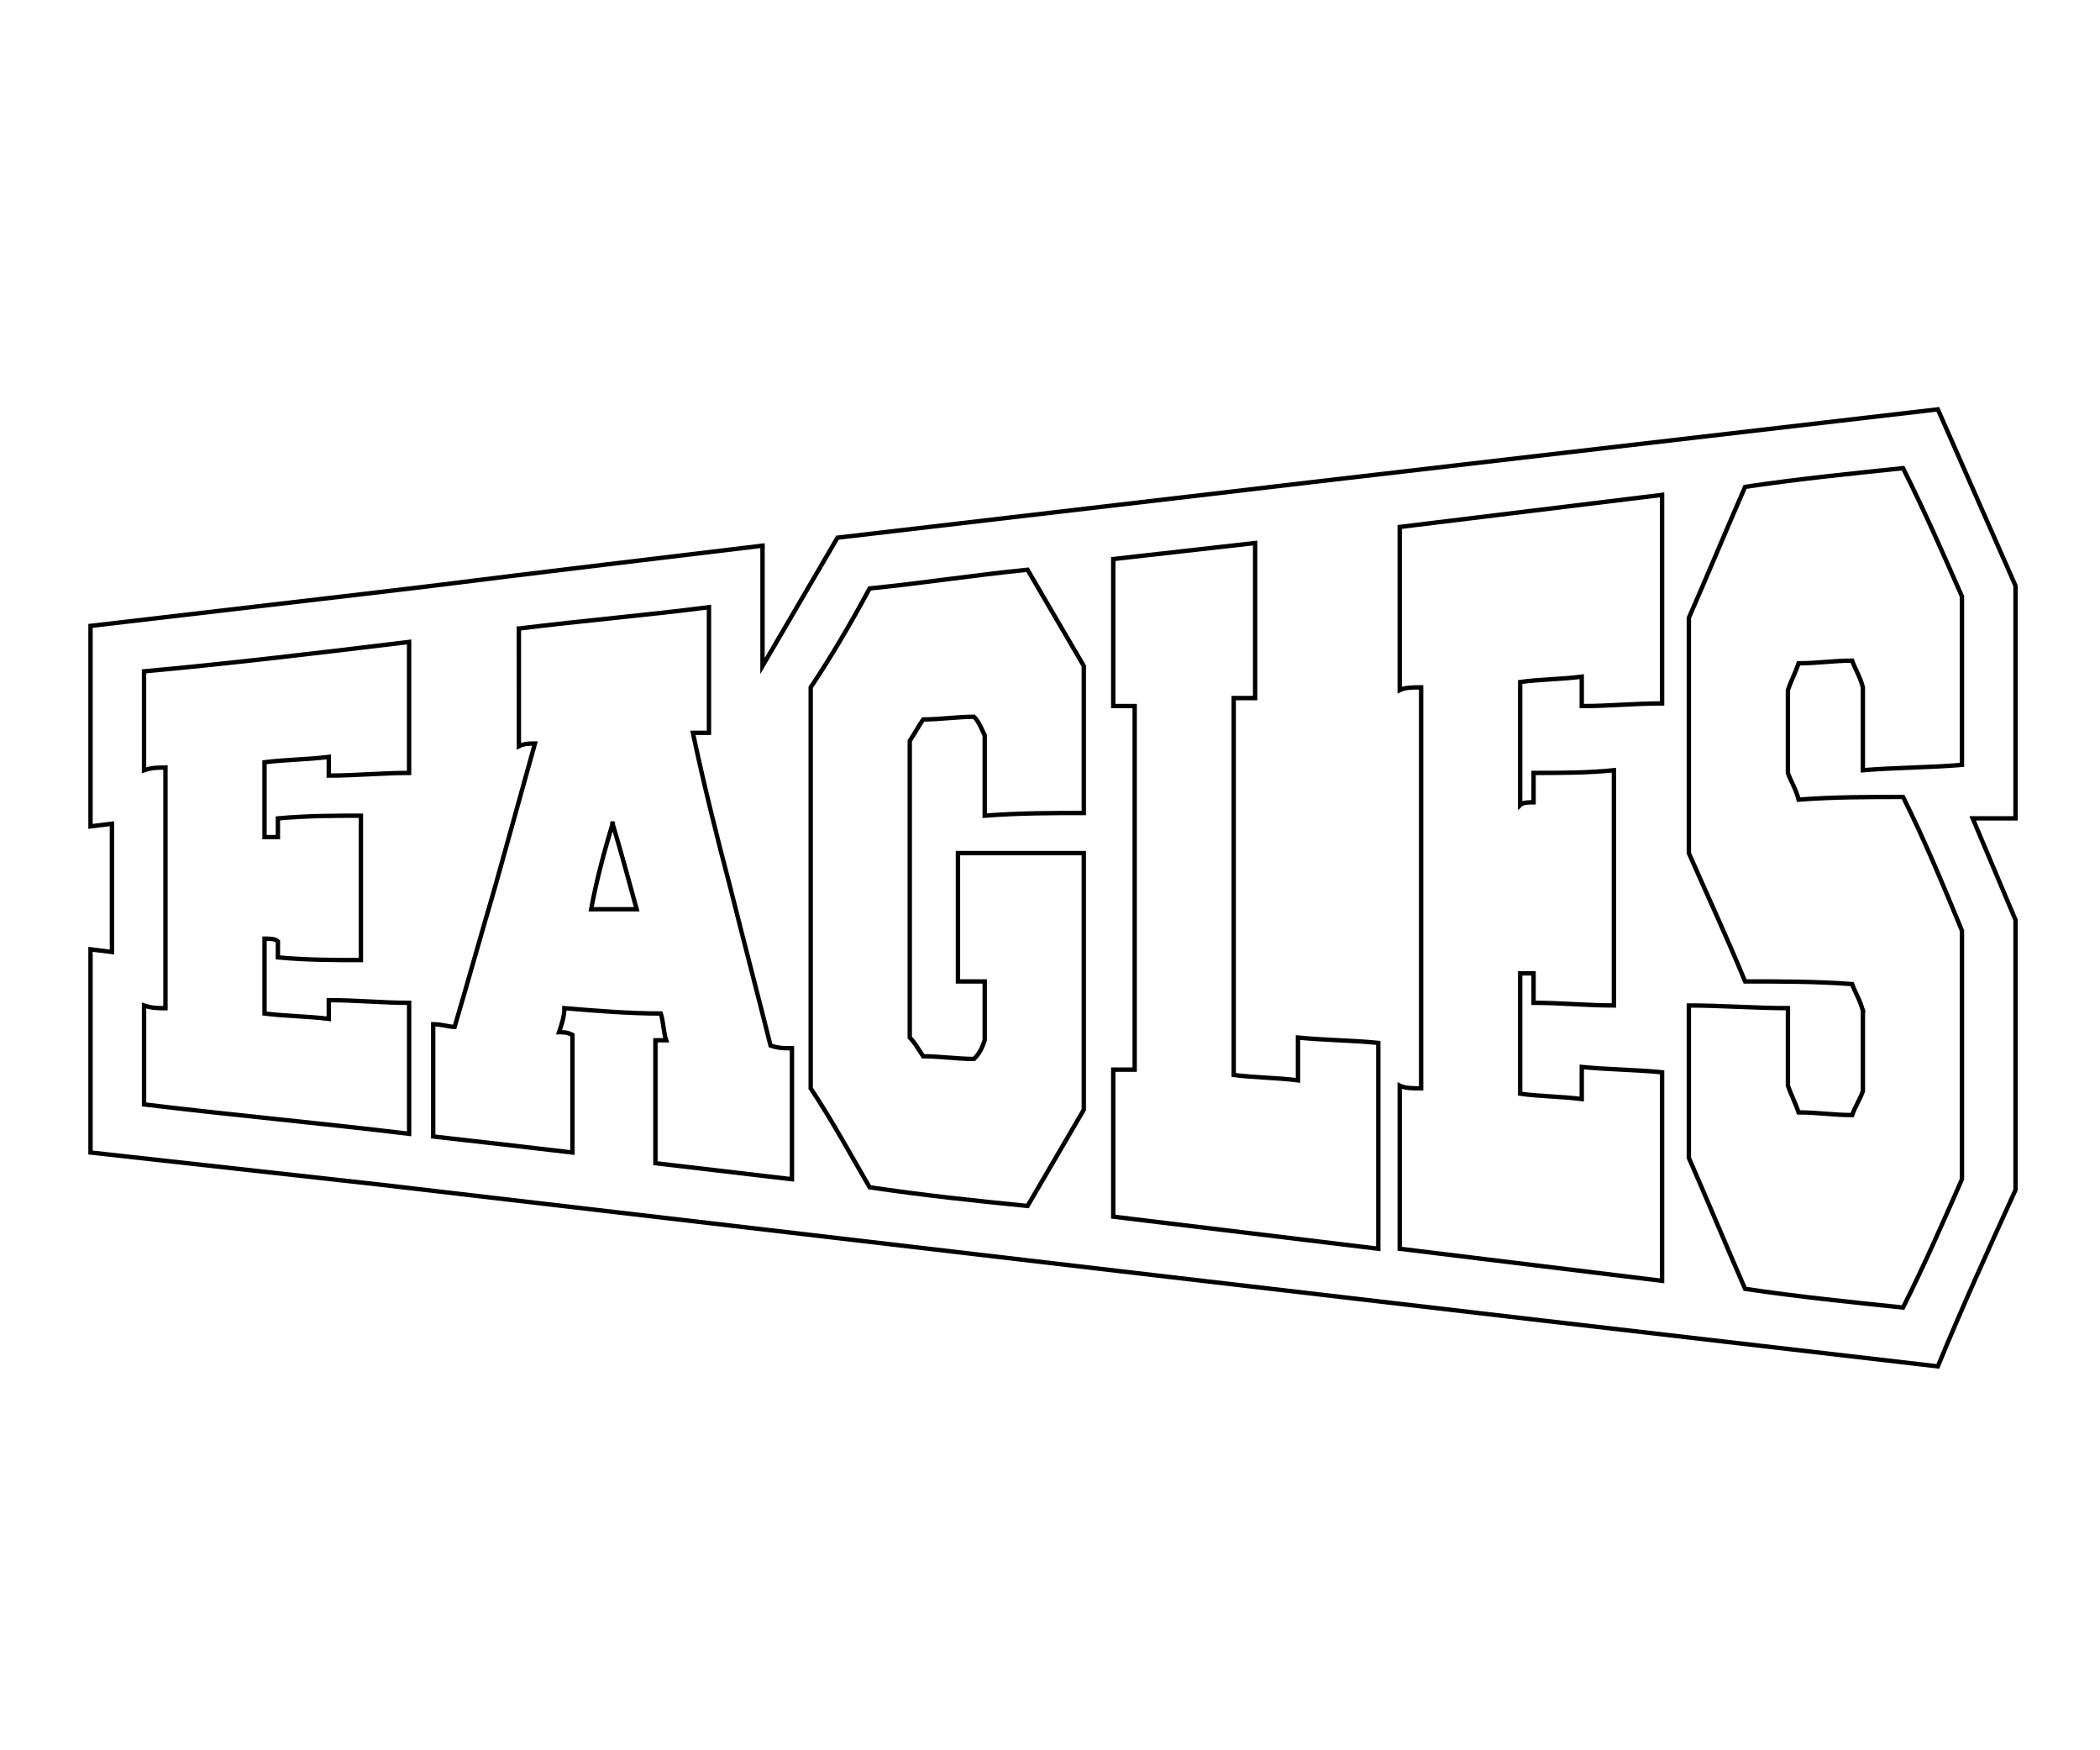 <?xml version="1.0" encoding="iso-8859-1"?>
<!-- Generator: Adobe Illustrator 19.2.0, SVG Export Plug-In . SVG Version: 6.00 Build 0)  -->
<!DOCTYPE svg PUBLIC "-//W3C//DTD SVG 1.1//EN" "http://www.w3.org/Graphics/SVG/1.1/DTD/svg11.dtd">
<svg version="1.1" id="Layer_1" xmlns="http://www.w3.org/2000/svg" xmlns:xlink="http://www.w3.org/1999/xlink" x="0px" y="0px"
	 viewBox="0 0 120 100" style="enable-background:new 0 0 120 100;" xml:space="preserve">
<path id="lettering-backing-color" style="fill:none;stroke:#000000;stroke-width:0.25;stroke-linecap:square;stroke-miterlimit:10;" d="M43.572,31.177v6.873
	l4.284-7.331c47.121-5.498,3.672-0.458,62.879-7.331l4.437,10.08v13.288h-2.448l2.448,5.804v15.426
	c-1.53,3.36-3.06,6.72-4.437,10.08c-30.445-3.513-58.901-6.873-89.04-10.386l0,0L5.172,65.847V54.239l1.224,0.153v-7.331
	l-1.224,0.153V35.759C37.911,31.941,12.974,34.842,43.572,31.177"/>
<path id="lettering-letter-color" style="fill:none;stroke:#000000;stroke-width:0.25;stroke-linecap:square;stroke-miterlimit:10;" d="M15.116,53.629
	c0,1.527,0,2.902,0,4.277c1.224,0.153,2.448,0.153,3.672,0.305c0-0.458,0-0.764,0-1.069c1.53,0,3.06,0.153,4.59,0.153
	c0,1.375,0,2.596,0,3.818c0,1.222,0,2.444,0,3.666c-5.049-0.611-10.097-1.069-15.146-1.68c0-1.833,0-3.666,0-5.651
	C8.69,57.6,8.996,57.6,9.455,57.6c0-2.291,0-4.582,0-6.873c0-2.291,0-4.582,0-6.873c-0.459,0-0.765,0-1.224,0.153
	c0-1.833,0-3.818,0-5.651c5.049-0.458,10.097-1.069,15.146-1.68c0,1.222,0,2.444,0,3.666c0,1.222,0,2.596,0,3.818
	c-1.53,0-3.06,0.153-4.59,0.153c0-0.305,0-0.611,0-1.069c-1.224,0.153-2.448,0.153-3.672,0.305c0,1.375,0,2.749,0,4.277
	c0.306,0,0.612,0,0.765,0c0-0.458,0-0.764,0-1.069c1.683-0.153,3.213-0.153,4.743-0.153c0,1.375,0,2.749,0,4.124s0,2.749,0,4.124
	c-1.53,0-3.06,0-4.743-0.153c0-0.305,0-0.611,0-0.916C15.728,53.629,15.422,53.629,15.116,53.629 M29.65,35.912
	c3.672-0.458,7.344-0.764,10.862-1.222c0,2.444,0,4.735,0,7.178c-0.306,0-0.612,0-0.918,0c0.612,2.902,1.377,5.957,2.142,8.858
	c0.765,3.055,1.53,5.957,2.295,9.011c0.459,0.153,0.765,0.153,1.224,0.153c0,2.444,0,5.04,0,7.484
	c-2.601-0.305-5.202-0.611-7.802-0.916c0-2.291,0-4.735,0-7.026c0.153,0,0.306,0,0.612,0c-0.153-0.458-0.153-1.069-0.306-1.527
	c-1.836,0-3.672-0.153-5.508-0.305c0,0.458-0.153,0.916-0.306,1.375c0.306,0,0.459,0,0.765,0.153c0,2.291,0,4.429,0,6.72
	c-2.601-0.305-5.202-0.611-7.955-0.916c0-2.138,0-4.277,0-6.415c0.459,0,0.918,0.153,1.224,0.153
	c0.765-2.596,1.53-5.346,2.295-7.942c0.765-2.749,1.53-5.498,2.295-8.248c-0.306,0-0.612,0-0.918,0.153
	C29.65,40.341,29.65,38.203,29.65,35.912 M35.005,47.061c-0.459,1.527-0.918,3.207-1.224,4.887c0.765,0,1.683,0,2.601,0
	C35.923,50.268,35.464,48.588,35.005,47.061 M54.74,48.741c2.448,0,4.896,0,7.191,0c0,2.444,0,4.887,0,7.331s0,4.887,0,7.331
	c-1.071,1.833-2.142,3.666-3.213,5.498c-3.06-0.305-5.967-0.611-9.026-1.069c-1.071-1.833-2.142-3.818-3.366-5.651
	c0-3.818,0-7.637,0-11.455s0-7.637,0-11.455c1.224-1.833,2.295-3.666,3.366-5.651c3.06-0.305,5.967-0.764,9.026-1.069
	c1.071,1.833,2.142,3.666,3.213,5.498c0,2.749,0,5.651,0,8.4c-1.836,0-3.672,0-5.661,0.153c0-1.527,0-3.055,0-4.582
	c-0.153-0.305-0.306-0.764-0.612-1.069c-0.918,0-1.989,0.153-2.907,0.153c-0.306,0.458-0.459,0.764-0.765,1.222
	c0,2.749,0,5.651,0,8.4c0,2.902,0,5.651,0,8.553c0.306,0.305,0.459,0.611,0.765,1.069c0.918,0,1.989,0.153,2.907,0.153
	c0.306-0.305,0.459-0.611,0.612-1.069c0-1.069,0-2.291,0-3.36c-0.459,0-0.918,0-1.53,0C54.74,53.629,54.74,51.185,54.74,48.741
	 M71.722,39.883c-0.459,0-0.765,0-1.224,0c0,3.666,0,7.178,0,10.844c0,3.513,0,7.178,0,10.691c1.224,0.153,2.448,0.153,3.672,0.305
	c0-0.764,0-1.68,0-2.444c1.53,0.153,3.06,0.153,4.59,0.305c0,1.986,0,3.818,0,5.804c0,1.986,0,3.971,0,5.957
	c-5.049-0.611-10.097-1.222-15.146-1.833c0-2.749,0-5.651,0-8.4c0.459,0,0.765,0,1.224,0c0-3.513,0-6.873,0-10.386s0-6.873,0-10.386
	c-0.459,0-0.765,0-1.224,0c0-2.749,0-5.498,0-8.4c2.754-0.305,5.355-0.611,8.108-0.916C71.722,33.926,71.722,36.981,71.722,39.883
	 M86.868,55.614c0,2.291,0,4.582,0,6.873c1.071,0.153,2.295,0.153,3.519,0.305c0-0.611,0-1.222,0-1.833
	c1.53,0.153,3.06,0.153,4.59,0.305c0,1.986,0,3.971,0,5.957c0,1.986,0,3.971,0,5.957c-5.049-0.611-9.944-1.222-14.993-1.833
	c0-3.055,0-6.109,0-9.317c0.306,0.153,0.765,0.153,1.224,0.153c0-3.818,0-7.637,0-11.455s0-7.637,0-11.455
	c-0.459,0-0.918,0-1.224,0.153c0-3.207,0-6.262,0-9.317c5.049-0.611,9.944-1.222,14.993-1.833c0,1.986,0,3.971,0,5.957
	c0,1.986,0,3.971,0,5.957c-1.53,0-3.06,0.153-4.59,0.153c0-0.458,0-1.069,0-1.68c-1.224,0.153-2.448,0.153-3.519,0.305
	c0,2.291,0,4.582,0,7.026c0.153-0.153,0.459-0.153,0.765-0.153c0-0.458,0-1.069,0-1.68c1.53,0,3.06,0,4.59-0.153
	c0,2.291,0,4.429,0,6.72c0,2.291,0,4.429,0,6.72c-1.53,0-3.06-0.153-4.59-0.153c0-0.611,0-1.069,0-1.68
	C87.327,55.614,87.021,55.614,86.868,55.614 M106.451,57.752c-0.153-0.611-0.459-1.069-0.612-1.527
	c-1.989-0.153-4.131-0.153-6.12-0.153c-1.071-2.596-2.142-4.887-3.213-7.331c0-2.291,0-4.429,0-6.72c0-2.138,0-4.429,0-6.72
	c1.071-2.444,2.142-5.04,3.213-7.484c3.06-0.458,6.12-0.764,9.026-1.069c1.224,2.444,2.295,4.887,3.366,7.331
	c0,3.207,0,6.415,0,9.622c-1.836,0.153-3.825,0.153-5.661,0.305c0-1.68,0-3.207,0-4.735c-0.153-0.611-0.459-1.069-0.612-1.527
	c-1.071,0-1.989,0.153-3.06,0.153c-0.153,0.458-0.459,1.069-0.612,1.527c0,1.527,0,3.207,0,4.735
	c0.153,0.458,0.459,0.916,0.612,1.527c1.989-0.153,3.978-0.153,5.967-0.153c1.224,2.444,2.295,5.04,3.366,7.637
	c0,2.444,0,4.735,0,7.026c0,2.444,0,4.735,0,7.178c-1.071,2.444-2.142,4.887-3.366,7.331c-2.907-0.305-5.967-0.611-9.026-1.069
	c-1.071-2.444-2.142-5.04-3.213-7.484c0-2.902,0-5.804,0-8.706c1.836,0,3.825,0.153,5.661,0.153c0,1.527,0,2.902,0,4.429
	c0.153,0.458,0.459,1.069,0.612,1.527c1.071,0,1.989,0.153,3.06,0.153c0.153-0.458,0.459-0.916,0.612-1.375
	C106.451,60.807,106.451,59.28,106.451,57.752"/>
</svg>
